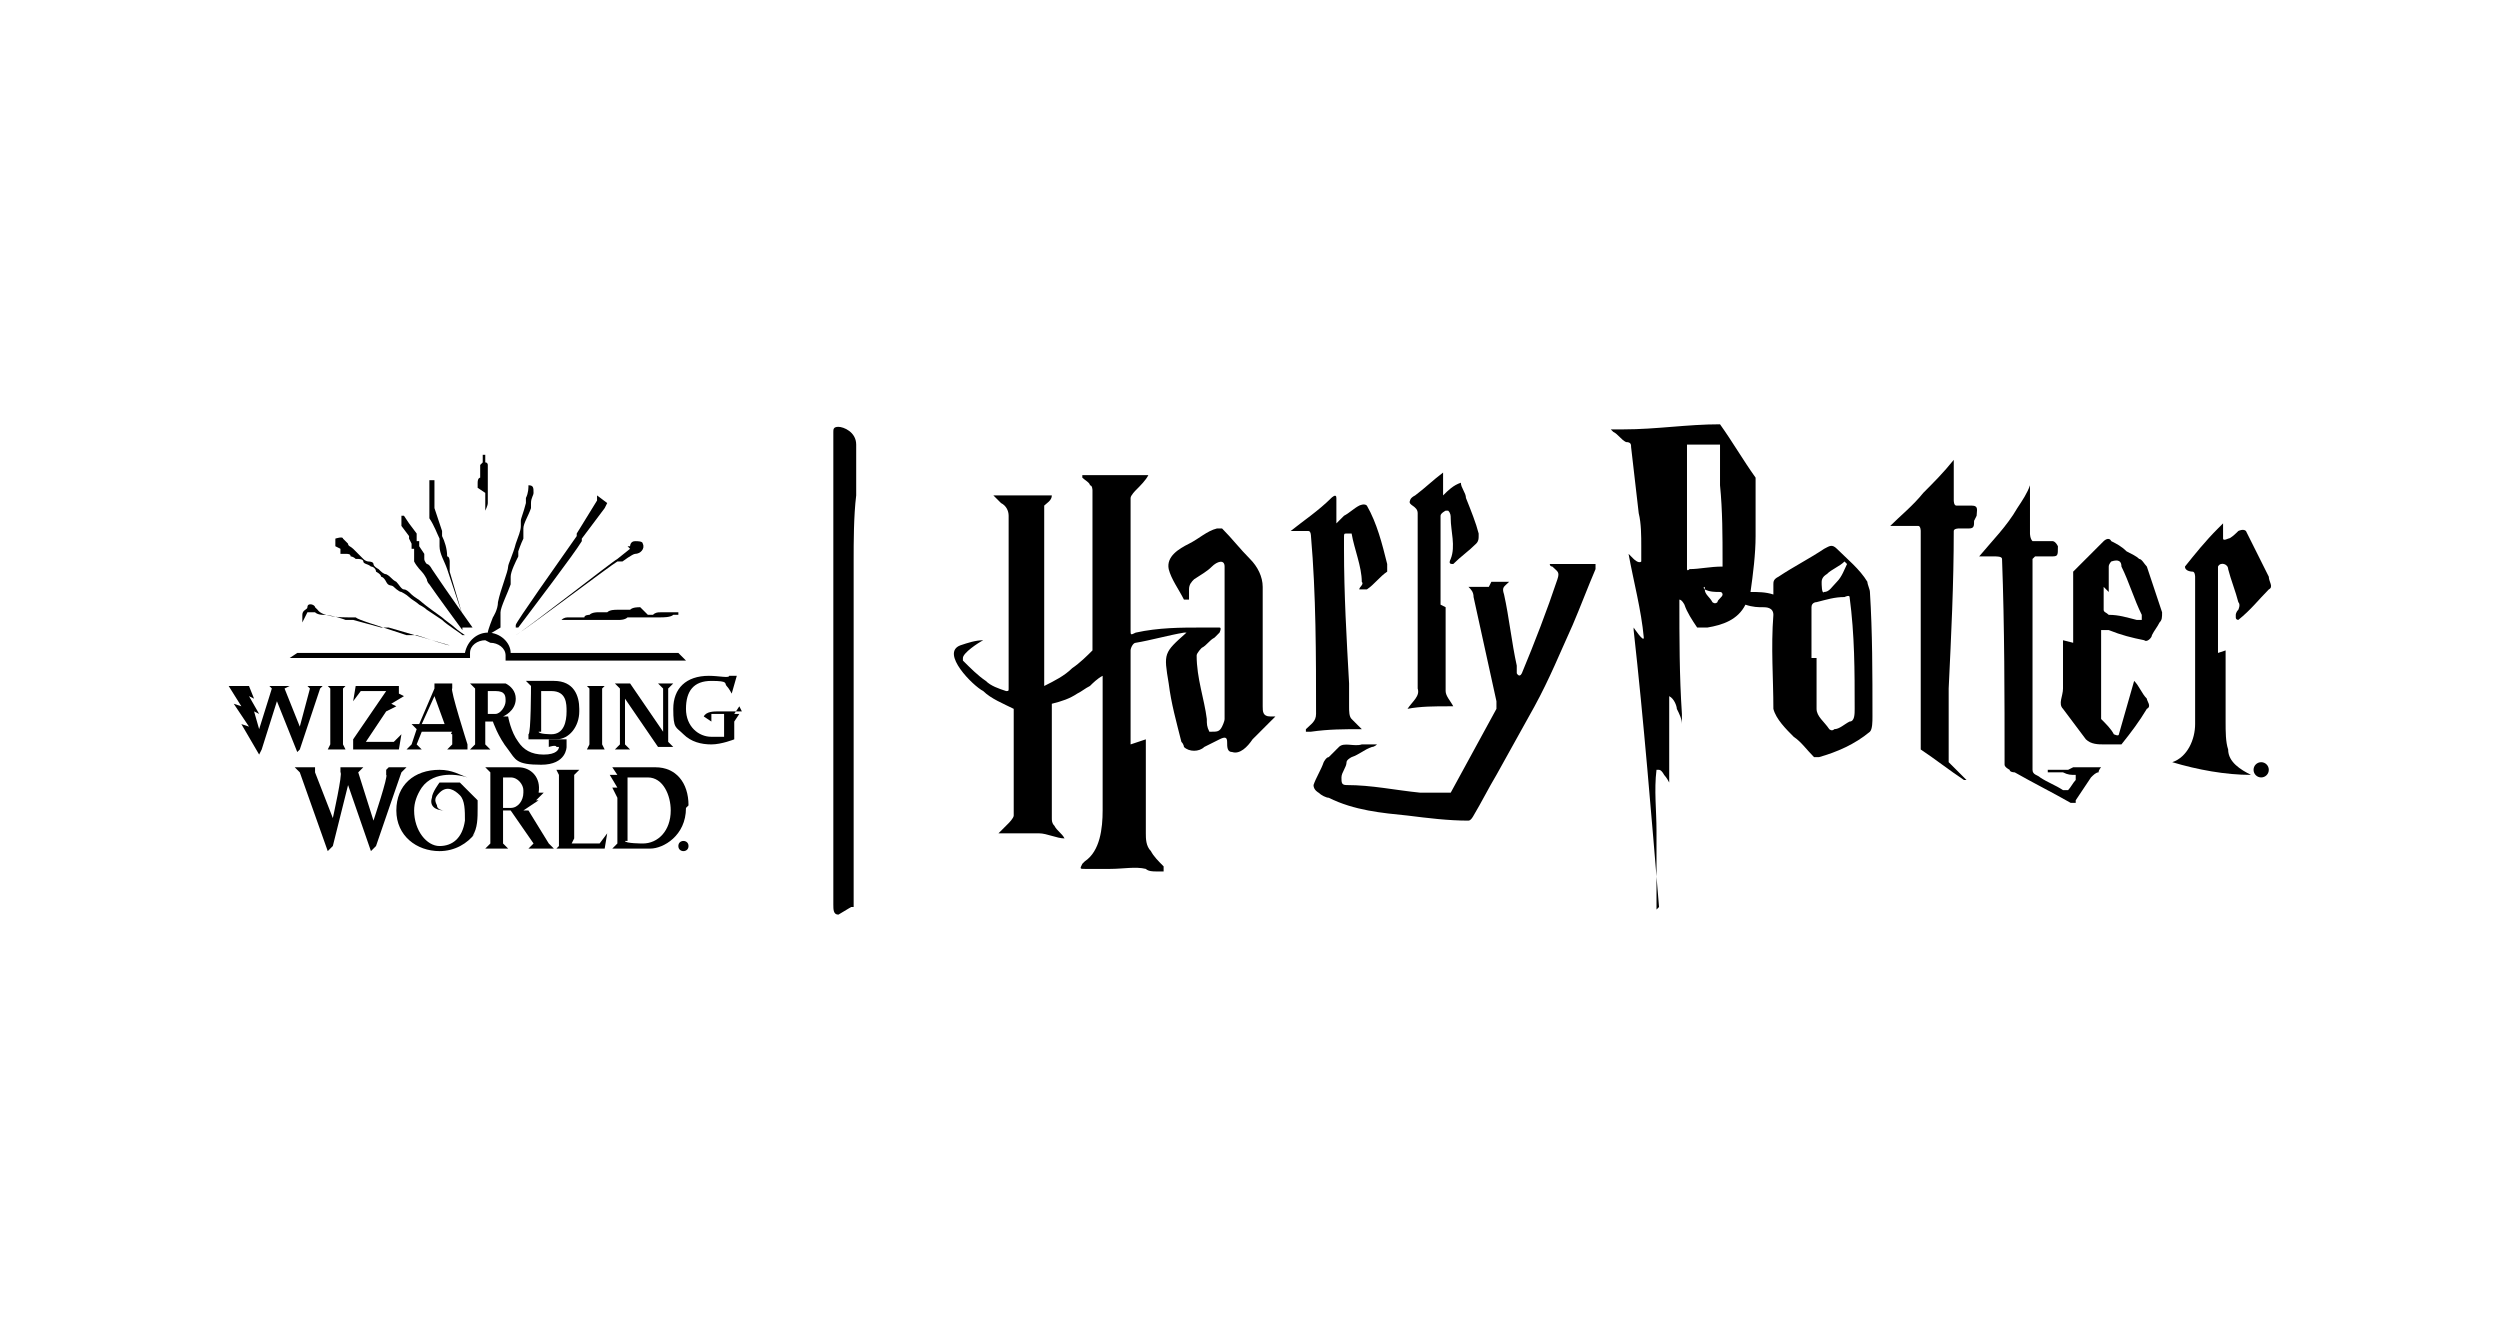 <svg viewBox="0 0 98.4 52.1" version="1.1" xmlns="http://www.w3.org/2000/svg">
  
  <g>
    <g id="Layer_1">
      <g>
        <g>
          <g>
            <g>
              <g>
                <path d="M26.4,31.9c0-.6-.3-1.3-.9-1.3h-.8v2.5h-.1c0,.1.7.1.7.1.6,0,1.1-.5,1.1-1.3M27,31.8c0,1.1-.9,1.6-1.4,1.6h-1.5l.2-.2v-1.8l-.2-.4h.2c0,0-.3-.5-.3-.5h.3s-.2-.3-.2-.3h1.7c.8,0,1.3.6,1.3,1.5"></path>
                <polygon points="23.6 33.2 22.5 33.2 22.6 33 22.6 30.5 22.8 30.3 21.9 30.3 22 30.5 22 33.3 21.9 33.4 23.8 33.4 23.9 32.8 23.6 33.2"></polygon>
                <path d="M20.6,31.1c0-.2-.2-.5-.5-.5h-.3v1.2h.3c.3,0,.5-.3.5-.6M20.8,33.4l.2-.2-.9-1.3h-.3v1.3l.2.2h-.9l.2-.2v-2.8l-.2-.2h1.3c.5,0,.9.4.8,1h.2s-.3.3-.3.3h.1c0,0-.6.4-.6.4h.2c0,0,.8,1.3.8,1.3l.2.2h-.9Z"></path>
                <path d="M18.7,32.8c-.3.4-.8.7-1.4.7-.9,0-1.7-.6-1.7-1.6s.7-1.6,1.7-1.6c.5,0,.8.2,1.1.3-.3-.1-1.3-.3-1.8.4-.2.3-.3.6-.3.9,0,.8.5,1.4,1,1.4s.9-.3,1-1c0-.4,0-.8-.2-1-.2-.2-.5-.4-.8-.1-.2.2-.2.3-.1.5,0,.2.3.2.3.2-.4,0-.6-.2-.5-.5,0-.2.3-.6.3-.6h.8s.7.7.7.7c0,0,0,.1,0,.3,0,.4,0,.8-.2,1.1"></path>
                <path d="M15.2,30.3v.2c.1,0-.5,1.8-.5,1.8l-.6-1.9.2-.2h-.9v.2c.1,0-.3,1.8-.3,1.8l-.7-1.8v-.2c.1,0-.8,0-.8,0l.2.2,1.1,3.1.2-.2.6-2.4.9,2.6.2-.2c.2-.6,1-2.9,1-2.9l.2-.2h-.7Z"></path>
              </g>
              <g>
                <path d="M29.2,28h-.9c-.2,0-.5,0-.6.2,0,0,0,0,0,0l.3.2v-.3h.6-.1v.9c-.1,0-.3,0-.5,0-.5,0-1-.4-1-1.1s.3-1.1,1-1.1.5.1.6.2c.1.1.2.3.2.3l.2-.7h-.3c0,.1-.4,0-.8,0-.9,0-1.4.5-1.4,1.3s.1.7.4,1c.3.3.7.4,1.1.4s.9-.2.9-.2v-.7l.2-.3h-.2s.2-.3.2-.3Z"></path>
                <path d="M26.3,27.1l.2-.2h-.6l.2.2v1.7l-1.3-1.9h-.6l.2.2v2.2l-.2.2h.6l-.2-.2v-1.8l1.3,1.9h.6l-.2-.2v-2.2h0Z"></path>
                <polygon points="23.8 27 23.1 27 23.2 27.1 23.2 29.3 23.1 29.5 23.8 29.5 23.7 29.3 23.7 27.1 23.8 27"></polygon>
                <path d="M22.3,28c0-.3,0-.8-.6-.8h-.4v1.6h-.1c0,.1.5.1.5.1.5,0,.6-.5.6-.9M22.8,28c0,.6-.4,1.1-.9,1.1h-1.1v-.2c.1,0,.1-1.9.1-1.9l-.2-.2h1.1c.8,0,1,.6,1,1.1"></path>
                <path d="M19.5,28.1c.2,0,.4-.3.4-.5s0-.4-.4-.4h-.3v.9h.3ZM22.3,29.4s0,.7-1,.7-1-.2-1.3-.6c-.4-.5-.6-1.1-.6-1.1h-.3v.9l.2.2h-.8l.2-.2v-2.2l-.2-.2h1.1c.1,0,.2,0,.3,0,.2.1.4.3.4.6,0,.5-.5.7-.5.7h.2c0,0,.1.6.4,1,.2.3.5.5,1,.5s.6-.2.6-.3h-.1c0-.1-.3,0-.3,0v-.3c.1,0,.7,0,.7,0Z"></path>
                <path d="M17.5,28.5l-.4-1.1-.5,1.1h.8ZM18.4,29.5h-.8l.2-.2v-.4c-.1,0,0-.1,0-.1h-1.2l-.2.5.2.2h-.6l.2-.2.2-.6-.2-.2h.3l.6-1.4v-.2c-.1,0,.7,0,.7,0v.2c-.1,0,.6,2.2.6,2.2v.2Z"></path>
                <polygon points="15.7 27.3 15.7 27 14 27 13.9 27.6 14.2 27.2 15.2 27.2 13.9 29.1 13.9 29.5 15.7 29.5 15.8 28.9 15.5 29.2 14.4 29.2 15.2 28 15.6 27.8 15.4 27.7 15.9 27.4 15.7 27.3"></polygon>
                <polygon points="13.6 27 12.9 27 13 27.1 13 29.3 12.9 29.5 13.6 29.5 13.5 29.3 13.5 27.1 13.6 27"></polygon>
                <polygon points="12.1 27 12.2 27.1 11.8 28.6 11.2 27.1 11.4 27 10.6 27 10.7 27.1 10.2 28.7 10 28 10.2 28.1 9.8 27.4 10 27.5 9.8 27 9 27 9.5 27.8 9.2 27.7 9.8 28.6 9.5 28.5 10.2 29.7 10.3 29.5 10.9 27.6 11.7 29.6 11.8 29.5 12.6 27.1 12.7 27 12.1 27"></polygon>
              </g>
            </g>
            <g>
              <path d="M19.3,25.3c.3,0,.6.2.6.5h0c0,.1,0,.2,0,.2h7.1c0,0-.3-.3-.3-.3h-6.6c0-.4-.4-.8-.9-.8h0c-.4,0-.8.3-.9.8h-6.6l-.3.2h0c0,0,7.1,0,7.1,0,0,0,0-.1,0-.2h0c0-.3.3-.5.6-.5h0Z"></path>
              <path d="M25.2,23.9c-.1,0-.3,0-.4.1,0,0,0,0-.2,0h0s0,0,0,0c0,0,0,0,0,0h0s0,0,0,0h0s0,0,0,0h0s0,0,0,0c0,0,0,0,0,0,0,0,0,0,0,0,0,0,0,0,0,0,0,0,0,0-.1,0,0,0,0,0-.1,0s0,0-.1,0c-.1,0-.3,0-.4.1,0,0,0,0,0,0,0,0,0,0,0,0,0,0,0,0,0,0,0,0,0,0-.1,0,0,0-.1,0-.2,0,0,0,0,0-.1,0,0,0-.2,0-.3.1h0c0,0-.2,0-.2.1,0,0-.1,0-.2,0,0,0-.1,0-.2,0,0,0-.1,0-.2,0-.1,0-.2,0-.3.1,0,0-.1,0-.2,0,0,0,0,0-.1,0,0,0-.2,0-.2,0,0,0,0,0,0,0,0,0,0,0-.1,0,0,0,0,0-.1,0s0,0,0,0c0,0,0,0,0,0,0,0,0,0,0,0,0,0,0,0,.1,0,.1,0,.2,0,.4,0,0,0,.1,0,.2,0,0,0,0,0,.2,0,0,0,0,0,.1,0,0,0,.1,0,.2,0,0,0,.2,0,.3,0,0,0,.2,0,.2,0,0,0,0,0,0,0,0,0,0,0,0,0,0,0,0,0,0,0,0,0,.1,0,.2,0,0,0,0,0,0,0,0,0,.1,0,.2,0,0,0,0,0,0,0h0c0,0,.2,0,.2,0s.1,0,.2,0h0c0,0,.2,0,.3,0,0,0,.1,0,.2,0,0,0,0,0,0,0,0,0,0,0,0,0,0,0,0,0,0,0,0,0,.2,0,.3-.1h0s0,0,0,0c0,0,0,0,0,0s0,0,.1,0c.1,0,.2,0,.4,0,0,0,.2,0,.3,0,0,0,.1,0,.2,0,0,0,.2,0,.3,0,.1,0,.4,0,.5-.1,0,0,.1,0,.2,0,0,0,0,0,0,0,0,0,0,0,0,0,0,0,0,0,0-.1,0,0,0,0,0,0h0s0,0-.1,0c0,0-.2,0-.3,0,0,0-.2,0-.3,0-.1,0-.2,0-.3.1,0,0,0,0-.1,0h-.1Z"></path>
              <path d="M24.8,21.6l-.5.4s0,0,0,0c0,0,0,0,0,0-.2.1-3.5,2.7-4,3,0,0,0,0,0,0h0s0,0,0,0c.5-.3,3.8-2.8,4-2.9,0,0,0,0,0,0,0,0,0,0,0,0,0,0,.1,0,.2,0,0,0,.4-.3.5-.3.2,0,.4-.2.3-.4,0-.1-.2-.1-.3-.1-.2,0-.2.2-.2.2,0,0,0,0-.1,0s0,0,0,0,0,0,0,0c0,0,0,0,0,0"></path>
              <path d="M23.9,19.8l-.4-.3s0,0,0,0,0,0,0,0h0c0,0,0,.1,0,.2l-.8,1.3s0,0,0,0h0c0,0,0,0,0,0h0c0,0,0,0,0,.1,0,0,0,0,0,0h0s0,0,0,0c-.7,1-2.4,3.4-2.4,3.5,0,0,0,.1,0,.1,0,0,.1,0,.1,0,.6-.8,2.2-2.9,2.5-3.4,0,0,0,0,0,0h0s0,0,0,0c0,0,0,0,0,0h0c0-.1,0-.1,0-.1h0s0,0,0,0l.9-1.2s0,0,0,0h0s0,0,0,0c0,0,0,0,0,0"></path>
              <path d="M19.7,24.7s0,0,0,0c0,0,0,0,0,0,0,0,0,0,0,0,0,0,0-.2,0-.3,0,0,0-.2,0-.3,0-.2.3-.8.4-1.1,0-.1,0-.2,0-.2,0,0,0,0,0,0,0,0,0,0,0-.1,0,0,0,0,0,0,0-.2.2-.6.3-.8,0,0,0,0,0,0,0,0,0,0,0,0,0,0,0,0,0,0,0,0,0,0,0,0,0,0,0,0,0,0,0,0,0,0,0-.2,0,0,.1-.3.2-.5,0,0,0-.2,0-.2,0,0,0,0,0,0,0,0,0-.1,0-.2,0-.2.2-.5.3-.8,0,0,0-.2,0-.2,0-.2.1-.3.1-.4,0-.2,0-.3-.2-.3,0,0,0,0,0,0h0c0,.1,0,.3-.1.5,0,0,0,.2,0,.2-.1.4-.2.6-.2.7,0,0,0,.2,0,.2,0,.2-.1.4-.2.7-.1.4-.3.8-.3.9,0,.2-.3.9-.4,1.4,0,.3-.2.6-.2.6,0,0-.2.5-.2.6,0,0,0,.1,0,.1"></path>
              <path d="M19.1,19.4s0,0,0,0v.5s0,0,0,0c0,0,0,0,0,0h0c0,.1,0,.2,0,.3,0,0,0,0,0,0h0c0,.2,0,.4,0,.5v.2c0,0,0,.2,0,.2,0,0,0,0,0,0h0c0,.2,0,.3,0,.4v.4c0,0,0,.2,0,.2,0,0,0,.1,0,.1,0,0,0,.1,0,.2h0s0,.7,0,.7c0,.2,0,.3,0,.4,0,.1,0,.6,0,.6,0,0,0,0,0,0s0,0,0,0c0-.2,0-.5,0-.6,0,0,0-.2,0-.4h0c0-.1,0-.2,0-.3v-.2s0,0,0-.1v-.2s0,0,0-.1c0,0,0,0,0-.1,0,0,0-.2,0-.2h0c0,0,0-.1,0-.2v-.6s0,0,0-.1c0,0,0-.2,0-.2v-.7c0,0,.1-.2.1-.3s0,0,0,0h0c0-.1,0-.2,0-.3v-.3s0,0,0,0,0,0,0-.2c0,0,0-.1,0-.2v-.3s0,0,0-.2c0,0,0-.1-.1-.1v-.2c0,0,0,0,0,0,0,0,0-.1,0-.1,0,0,0,0-.1,0h0s0,0,0,0h0s0,0,0,0c0,0,0,.1,0,.1h0s0,.2,0,.2c0,0,0,0-.1.1,0,0,0,.2,0,.2v.3c0,0-.1,0-.1.2,0,0,0,.2,0,.2"></path>
              <path d="M16.9,18.9s0,0,0,0h0s0,0,0,0c0,0,0,0,0,0,0,0,0,0,0,.1,0,0,0,0,0,0h0c0,.1,0,.2,0,.2h0s0,0,0,0c0,0,0,0,0,0,0,0,0,0,0,0,0,.1,0,.2,0,.2,0,0,0,0,0,.1,0,0,0,0,0,0,0,0,0,0,0,.1h0c0,0,0,.1,0,.2s0,0,0,.2c0,0,0,0,0,0h0c0,0,0,0,0,0,0,0,0,0,0,0v.4c.2.3.3.6.4.8,0,0,0,.2,0,.3,0,.3.2.6.3.9l.6,1.8s0,0,0,0c0,0,0,0,0,0,0,0,0,0,0,0l-.5-1.7c0,0,0-.1,0-.2h0s0,0,0,0c0,0,0-.1,0-.2,0,0,0-.2-.1-.2h0c0-.3-.1-.6-.2-.8,0,0,0-.1,0-.2l-.3-.9s0,0,0,0c0,0,0,0,0,0v-.2c0,0,0,0,0,0h0s0,0,0,0h0s0,0,0,0v-.2c0,0,0,0,0,0,0,0,0,0,0,0h0c0,0,0,0,0,0h0s0,0,0,0h0c0,0,0-.2,0-.2v-.3c0-.1,0-.1,0-.1h0c0,0,0,0,0,0h0c0-.1,0-.1,0-.1h0s0,0,0,0h0s0,0,0,0h0c0,0,0,0,0,0s0,0,0,0h0s0,0,0,0c0,0,0,0,0,0,0,0,0,0,0,0,0,0,0,0,0,0"></path>
              <path d="M18.6,24.7s-1-1.4-1.6-2.3c0,0,0,0,0,0,0,0-.1-.2-.2-.2,0,0-.1-.1-.1-.2h0s0,0,0-.1t0,0s0,0,0-.1c0,0,0,0,0,0h0l-.2-.3h0c0,0,0-.2,0-.2h0s0,0,0,0h0s0,0,0,0c0,0,0,0,0,0,0,0,0,0,0,0h-.1v-.2h0s0,0,0,0h0s0-.1,0-.1h0s0,0,0,0c0,0,0,0,0,0,0,0,0,0,0,0h0l-.3-.4h0c0,0,0,0,0,0h0c0,0-.2-.3-.2-.3,0,0,0,0,0,0,0,0,0,0,0,0h-.1c0,.1,0,.2,0,.2h0c0,.1,0,.2,0,.2,0,0,0,0,0,0h0s.3.4.3.4h0c0,0,0,.1,0,.1,0,0,0,0,0,0h0s.1.2.1.2h0c0,0,0,0,0,0h0c0,0,0,.2,0,.2h0s0,0,0,0c0,0,0,0,0,0s0,0,0,0h0s0,0,0,0h0s0,0,0,0h.1c0,.1,0,.2,0,.2h0s0,0,0,0h0s0,.1,0,.1c0,0,0,0,0,0,0,0,0,0,0,0,0,0,0,0,0,0h0c0,.1,0,.2,0,.2,0,0,0,0,0,0,.1.2.3.4.3.4,0,0,.1.1.2.3,0,0,0,.1.1.2.2.3,1.3,1.8,1.3,1.8,0,0,0,0,0,0s0,0,0,0c0,0,0,0,0-.1"></path>
              <path d="M13.4,21.8c0,0,.1,0,.2,0s.2,0,.2.1c0,0,.1,0,.2.1,0,0,0,0,.1,0s0,0,0,0c0,0,0,0,0,0,0,0,.2,0,.2.1s.2.1.3.2c.1,0,.2.1.2.2,0,0,.2.1.2.2,0,0,.1,0,.2.2s.2.1.3.2c0,0,.2.2.3.2,0,0,.2.1.3.2s.3.2.4.3c0,0,.2.1.3.2,0,0,.3.2.6.4.2.2.7.5.8.6,0,0,.1,0,.1,0,0,0,0,0,0,0s-.3-.2-.4-.3-.4-.3-.5-.4c0,0-.7-.5-.8-.6s-.3-.2-.4-.3-.2-.2-.3-.2c-.1,0-.2-.2-.3-.3-.2-.1-.2-.2-.4-.3-.1,0-.2-.1-.3-.2,0,0-.2-.1-.2-.2s-.2-.1-.2-.1c0,0-.1,0-.2-.1,0,0-.3-.3-.4-.4s-.2-.1-.2-.2c0,0,0,0-.2-.2,0-.1-.3,0-.3,0s0,.2,0,.3c0,0,.2.1.2.1"></path>
              <path d="M12.1,24.1s0,0,0,0c0,0,.1,0,.1,0,0,0,0,0,0,0,0,0,0,0,0,0,0,0,0,0,0,0h0s0,0,.1,0c0,0,0,0,0,0s0,0-.1,0c0,0,0,0,0,0s0,0,0,0,0,0,0,0c0,0,.1,0,.2,0,.1.1.3.1.3.1.4,0,.9.2.9.2,0,0,.1,0,.1,0h0c0,0,.2,0,.2,0l1.1.3c0,0,.2,0,.3,0l2.4.7h0s0,0,0,0c0,0,0,0,0,0s0,0,0,0c-.1,0-.7-.2-1.3-.4,0,0-.2,0-.2,0,0,0-.1,0-.2,0-1.2-.4-1.9-.6-2-.7,0,0,0,0,0,0,0,0,0,0,0,0,0,0,0,0,0,0h0s0,0,0,0c0,0-.2,0-.3,0-.2,0-1,0-1.2-.3,0,0,0,0-.1-.1s0,0,0,0c0-.1-.3-.2-.3,0,0,.1-.2.1-.2.3,0,0,0,0,0,.2,0,0,0,0,0,.1"></path>
            </g>
          </g>
          <ellipse ry=".2" rx=".2" cy="33.3" cx="26.9"></ellipse>
        </g>
        <path d="M33.5,35.7s0,0,0,0c0,0,0,0,.1,0,0,0,0-.2,0-.3,0-.2,0-.5,0-.9,0-.3,0-.5,0-.8,0-.7,0-2.4,0-3.3,0-.3,0-.6,0-.6,0,0,0,0,0-.1,0,0,0-.2,0-.4v-.2c0-.6,0-1.8,0-2.6,0,0,0-.1,0-.2,0,0,0-.2,0-.2,0,0,0-.1,0-.2s0-.2,0-.3c0,0,0,0,0-.1,0,0,0-.2,0-.5s0-1.1,0-1.6c0-.3,0-.5,0-.5s0,0,0-.2c0-.2,0-.4,0-.7,0-.6,0-1.7.1-2.5,0-.3,0-.6,0-.8,0-.5,0-.9,0-1.2,0-.5-.5-.7-.7-.7-.2,0-.2.1-.2.2h0c0,.4,0,1,0,1.4,0,.3,0,.6,0,.7,0,1.2,0,1.7,0,2.4,0,.2,0,.5,0,.8,0,.5,0,1.4,0,2.3,0,1.2,0,2.5,0,2.9,0,.5,0,2.7,0,4.3,0,1,0,1.8,0,1.9,0,.3,0,1.6,0,1.9,0,.2,0,.4.2.4"></path>
        <g>
          <g>
            <path d="M45.1,29.1c0,1.2,0,2.5,0,3.7,0,.2,0,.5.2.7.1.2.3.4.5.6,0,0,0,0,0,0,0,0,0,.1,0,.2,0,0-.2,0-.3,0-.1,0-.3,0-.4-.1-.4-.1-.9,0-1.4,0-.3,0-.6,0-1,0-.2,0-.2,0-.1-.2,0,0,0,0,.1-.1.6-.4.7-1.3.7-2,0-1.7,0-3.4,0-5.2,0,0,0-.1,0-.1,0,0,0,0,0,0-.2.1-.4.3-.5.4-.2.1-.3.2-.5.3-.3.2-.6.3-1,.4,0,0,0,0,0,0h0v4.5c0,.1,0,.2.1.3.1.2.3.3.4.5,0,0,0,0,0,0,0,0,0,0,0,0s0,0,0,0c-.3,0-.7-.2-1-.2-.5,0-1.1,0-1.6,0,0,0,0,0,0,0,0,0,0,0,0,0,0,0,0,0,0,0,.1-.1.3-.3.4-.4,0,0,.2-.2.2-.3,0-1.3,0-2.7,0-4s0-.1,0-.2c0,0,0,0,0,0-.4-.2-.9-.4-1.2-.7-.4-.2-1.7-1.5-.9-1.8.3-.1.6-.2.9-.2,0,0,0,0,0,0,0,0,0,0,0,0-.2.1-.8.5-.8.7s0,0,0,.1c.3.3.6.6.9.8.2.2.5.3.8.4.1,0,.1,0,.1-.1,0-2.3,0-4.5,0-6.8,0-.2-.1-.4-.3-.5,0,0-.2-.2-.3-.3,0,0,0,0,0,0,0,0,0,0,0,0,.3,0,.5,0,.8,0,.5,0,1,0,1.5,0,0,0,0,0,0,0,0,.2-.2.3-.3.4,0,0,0,.1,0,.2v6.8s0,0,0,.1c0,0,0,0,0,0,.4-.2.8-.4,1.1-.7.3-.2.6-.5.8-.7,0,0,0-.1,0-.2v-6.1c0,0,0-.2-.1-.2,0-.1-.2-.2-.3-.3,0,0,0,0,0-.1,0,0,0,0,0,0,.7,0,1.4,0,2.1,0,.2,0,.3,0,.5,0,0,0,0,0,0,0-.1.2-.3.4-.5.6,0,0-.2.2-.2.3,0,1.7,0,3.4,0,5.2,0,.2,0,.2.2.1.9-.2,1.8-.2,2.6-.2.2,0,.4,0,.7,0,0,0,0,0,0,0,.1,0,0,.2,0,.2,0,0-.1.1-.2.2-.2.1-.3.3-.5.4,0,0-.2.2-.2.3,0,.9.3,1.7.4,2.5,0,.2,0,.3.1.5,0,0,0,0,.1,0,.2,0,.3,0,.4-.2,0,0,.1-.2.1-.3,0-1.4,0-2.9,0-4.3,0-.5,0-.9,0-1.4,0,0,0-.2,0-.3,0-.3-.3-.2-.5,0-.2.2-.4.3-.7.5-.1.1-.2.2-.2.4,0,.1,0,.2,0,.4s0,0,0,0c0,0-.1,0-.2,0-.2-.4-.5-.8-.6-1.2-.1-.5.4-.8.8-1,.4-.2.7-.5,1.1-.6,0,0,.1,0,.2,0,.4.4.7.8,1.1,1.2.3.3.5.7.5,1.1,0,1.6,0,3.2,0,4.7,0,.2,0,.4.3.4.1,0,.3,0,.2,0,0,0,0,0,0,0-.3.3-.6.6-.9.9-.2.3-.5.6-.8.5-.2,0-.2-.2-.2-.4,0-.2-.1-.2-.3-.1-.2.1-.4.2-.6.3-.2.2-.6.2-.8,0,0,0,0-.1-.1-.2-.2-.8-.4-1.5-.5-2.3-.2-1.2-.2-1.2.7-2,0,0,0,0,0,0,0,0,0,0,0,0,0,0,0,0-.1,0-.6.1-1.3.3-1.9.4-.1,0-.2.2-.2.3,0,1.2,0,2.5,0,3.7h0Z"></path>
            <path d="M65.3,35.7c-.3-3.6-.6-7.3-1-10.9,0,0,0,0,0-.1,0,0,0,0,0,0,0,0,0,0,0,0,0,0,0,0,0,0,0,0,.4.6.4.4-.1-1.1-.4-2.2-.6-3.3,0,0,0,0,0,0,0,0,0,0,0,0,0,0,.1.1.2.2,0,0,.2.2.3.1,0,0,0,0,0,0,0-.2,0-.4,0-.6,0-.4,0-.9-.1-1.3-.1-.9-.2-1.7-.3-2.6,0-.1,0-.2-.2-.2-.2-.1-.3-.3-.5-.4,0,0,0,0-.1-.1,0,0,0,0,0,0s0,0,0,0c.2,0,.3,0,.5,0,1.3,0,2.5-.2,3.8-.2,0,0,0,0,0,0,.5.7.9,1.4,1.4,2.1,0,0,0,.2,0,.3,0,.7,0,1.3,0,2,0,.7-.1,1.5-.2,2.2,0,0,0,0,0,0,.3,0,.6,0,.9.1,0,0,0,0,0,0,0-.1,0-.2,0-.4,0-.1,0-.2.2-.3.6-.4,1.2-.7,1.8-1.1.2-.1.3-.2.5,0,.4.4.9.8,1.2,1.3,0,.1.1.3.1.4.1,1.6.1,3.2.1,4.9,0,.2,0,.5-.1.6-.6.5-1.3.8-2,1,0,0-.1,0-.2,0-.3-.3-.5-.6-.8-.8-.3-.3-.7-.7-.8-1.1,0-1.2-.1-2.4,0-3.7h0c0-.3-.3-.3-.4-.3-.2,0-.4,0-.7-.1,0,0,0,0,0,0-.3.6-.9.8-1.5.9-.1,0-.3,0-.4,0-.2-.3-.4-.6-.5-.9,0,0-.1-.2-.2-.2,0,0,0,0,0,0,0,1.5,0,3,.1,4.5,0,.1,0,.3,0,.4,0,0,0,0,0,0h0s0,0,0,0c0-.2-.1-.4-.2-.6,0-.1-.1-.4-.3-.5,0,0,0,0,0,0,0,1.1,0,2.3,0,3.4,0,0,0,0,0,0,0,0,0,0,0,0,0,0-.1-.2-.2-.3,0,0-.1-.2-.2-.2,0,0,0,0-.1,0-.1.8,0,1.6,0,2.4,0,.7,0,1.5,0,2.2,0,.3,0,.5,0,.8,0,0,0,0,0,.1ZM71.5,25.9s0,0,0,0c0,.7,0,1.4,0,2,0,.3.3.5.5.8,0,0,.1.1.2,0,.2,0,.4-.2.6-.3.2,0,.2-.3.2-.5,0-1.5,0-2.9-.2-4.4,0-.1-.2,0-.2,0-.4,0-.7.1-1.1.2,0,0-.2,0-.2.2,0,.7,0,1.4,0,2ZM66.4,20s0,0,0,0c0,.8,0,1.6,0,2.4,0,0,0,.1.1,0,.4,0,.8-.1,1.3-.1,0,0,0,0,0,0,0,0,0-.1,0-.2,0-1,0-2-.1-3,0-.5,0-1.1,0-1.6,0,0,0,0,0,0-.3,0-.5,0-.8,0-.2,0-.3,0-.5,0,0,0,0,0,0,.1,0,.8,0,1.6,0,2.4ZM72.6,22.1s0,0,0,0c-.2.2-.5.3-.7.5,0,0-.2.1-.2.3,0,.1,0,.5.1.4.2,0,.3-.2.5-.4.2-.2.3-.5.4-.7,0,0,0,0,0,0ZM67.1,23.1c0,0-.1,0,0,.1,0,.2.2.3.3.5,0,0,.1.1.2,0,0,0,0,0,0,0,0-.1.2-.2.2-.3,0,0,0-.1-.1-.1-.2,0-.4,0-.6-.1Z"></path>
            <path d="M58.7,22.9c.2,0,.5,0,.7,0,0,0,0,0,0,0,0,0,0,0,0,0,0,0,0,0,0,0-.2.2-.3.2-.2.5.2.9.3,1.9.5,2.8v.3c0,0,.1.2.2,0,.5-1.2,1-2.5,1.4-3.7.1-.3,0-.3-.2-.5,0,0-.1,0-.1-.1,0,0,0,0,0,0,.2,0,.4,0,.6,0,.4,0,.8,0,1.2,0,0,0,0,.1,0,.2-.3.7-.6,1.5-.9,2.2-.5,1.1-.9,2.1-1.5,3.2-.5.9-1,1.8-1.5,2.7-.3.5-.6,1.1-.9,1.6,0,0-.1.2-.2.2-.8,0-1.6-.1-2.4-.2-1-.1-2.1-.2-3.1-.7-.1,0-.3-.1-.4-.2,0,0-.2-.1-.2-.3.1-.3.3-.6.4-.9,0,0,.1-.2.2-.2.1-.1.3-.3.4-.4.2-.2.6,0,.9-.1.2,0,.4,0,.6,0,0,0,0,0,0,0,0,0-.1.1-.2.1-.3.1-.5.3-.8.4,0,0-.2.1-.2.2,0,.2-.2.4-.2.6,0,.2,0,.3.2.3,1,0,1.9.2,2.9.3.3,0,.6,0,.9,0,0,0,.2,0,.3,0,.6-1.1,1.2-2.2,1.8-3.3,0-.1,0-.2,0-.3-.3-1.4-.6-2.7-.9-4.1,0-.2-.1-.3-.2-.4,0,0,0,0,0,0,0,0,0,0,0,0,0,0,0,0,0,0,.3,0,.6,0,.8,0h0Z"></path>
            <path d="M81.6,30.2c.4,0,.7,0,1.1,0,0,0-.1.1-.1.2-.1,0-.2.1-.3.2-.2.3-.4.6-.6.9,0,0,0,0,0,.1,0,0-.2,0-.2,0-.7-.4-1.5-.8-2.2-1.2,0,0-.2,0-.2-.1,0,0-.2-.1-.2-.2,0-2.7,0-5.4-.1-8.1,0-.1-.2-.1-.3-.1-.1,0-.3,0-.4,0,0,0-.2,0-.2,0,.5-.6,1.1-1.2,1.5-1.9.2-.3.4-.6.5-.9,0,0,0,0,0-.1,0,0,0,0,0,0,0,0,0,.2,0,.2,0,.6,0,1.2,0,1.8,0,0,0,.2.1.3.3,0,.6,0,.8,0,0,0,.1,0,.2.2,0,.4,0,.4-.3.4-.2,0-.4,0-.6,0,0,0,0,0-.1.1,0,2.3,0,4.6,0,6.8,0,.5,0,1,0,1.5,0,.2.2.2.3.3.3.2.6.3.9.5,0,0,.1,0,.2,0,.1-.1.2-.3.3-.4,0,0,0-.1,0-.2-.2,0-.3,0-.5-.1-.2,0-.3,0-.5,0,0,0,0,0-.1,0,0,0,0-.1,0-.1.3,0,.5,0,.8,0t0,0Z"></path>
            <path d="M77.7,20.5c0,.2,0,.3-.2.3-.1,0-.3,0-.4,0,0,0-.2,0-.2.1,0,2.1-.1,4.1-.2,6.2,0,.8,0,1.6,0,2.3,0,.2,0,.4,0,.6.2.2.5.5.7.7,0,0,0,0,0,0,0,0,0,0,0,0,0,0,0,0-.1,0-.6-.4-1.1-.8-1.7-1.2,0,0,0,0,0-.1,0-2.8,0-5.6,0-8.5,0,0,0-.2-.1-.2-.2,0-.3,0-.5,0-.2,0-.4,0-.6,0,0,0,0,0,0,0,0,0,0,0,0,0,.4-.4.9-.8,1.3-1.3.4-.4.8-.8,1.2-1.3,0,0,0,0,0,0,0,0,0,0,0,0,0,.5,0,1.1,0,1.6,0,0,0,.2.1.2.2,0,.4,0,.6,0,.3,0,.2.2.2.4h0Z"></path>
            <path d="M87.6,25.6c0,.9,0,1.9,0,2.8,0,.4,0,.8.1,1.1,0,.5.5.8.9,1,0,0,0,0,0,0,0,0,0,0,0,0-1,0-2.1-.2-3.1-.5,0,0,0,0,0,0,.6-.2.9-.9.9-1.5,0-1.5,0-3.1,0-4.6,0-.4,0-.8,0-1.2,0,0,0-.2-.1-.2,0,0-.3,0-.3-.2.4-.5.8-1,1.3-1.5,0,0,.1-.1.2-.2,0,0,0,0,0,0,0,.2,0,.4,0,.6,0,.1.2,0,.2,0,.1,0,.3-.2.4-.3,0,0,.2-.1.3,0,.3.6.6,1.2.9,1.8,0,.2.2.4,0,.5-.4.4-.7.8-1.2,1.2,0,0-.1,0-.1-.1,0,0,0,0,0-.1,0,0,0-.1.1-.2,0,0,.1-.2,0-.3-.1-.4-.3-.9-.4-1.3,0-.2-.3-.3-.4-.1,0,0,0,.2,0,.3,0,1.1,0,2.1,0,3.1h0Z"></path>
            <path d="M81.6,25.3c0-.9,0-1.8,0-2.6,0,0,0-.1,0-.2.3-.3.7-.7,1-1,0,0,.1-.1.2-.2,0,0,.2-.2.3,0,.2.1.4.2.6.4.2.1.4.2.5.3.1,0,.2.2.3.3.2.6.4,1.2.6,1.8,0,.2,0,.3-.1.4-.1.2-.2.3-.3.5,0,.1-.2.3-.3.2-.5-.1-.9-.2-1.4-.4,0,0-.3,0-.3,0,0,.4,0,.8,0,1.1,0,.8,0,1.5,0,2.3,0,0,0,0,0,.1.2.2.4.4.5.6,0,0,.2.1.2,0,.2-.7.4-1.4.6-2.1,0,0,0,0,0,0,.2.2.3.5.5.7,0,.1.2.3,0,.4-.3.5-.6.9-1,1.4,0,0,0,0,0,0,0,0-.1,0-.2,0-.2,0-.3,0-.5,0-.2,0-.5,0-.7-.2-.3-.4-.6-.8-.9-1.2-.2-.2,0-.5,0-.8,0-.6,0-1.3,0-1.9h0ZM82.8,23.1h0c0,.3,0,.6,0,.9,0,.1.1.1.2.2.4,0,.7.1,1.1.2,0,0,.2,0,.2,0,0,0,0-.1,0-.2-.3-.6-.5-1.3-.8-1.9,0-.2-.1-.3-.4-.2,0,0-.1.1-.1.2,0,.3,0,.6,0,1Z"></path>
            <path d="M52.9,20.3s0,0,0,0c.2-.1.4-.3.6-.4,0,0,.2-.1.3,0,.4.7.6,1.5.8,2.3,0,.1,0,.2,0,.3-.3.2-.5.5-.8.7,0,0,0,0-.1,0,0,0-.2,0-.2,0,0-.1.2-.2.1-.3,0-.6-.3-1.3-.4-1.9,0,0-.1,0-.2,0-.1,0-.1,0-.1.2,0,.1,0,.2,0,.4,0,1.8.1,3.5.2,5.3,0,.3,0,.6,0,.9,0,.2,0,.4.1.5,0,0,.2.2.2.2,0,0,.1.1.2.2,0,0,0,0,0,0,0,0,0,0,0,0-.7,0-1.3,0-2,.1h-.2s0,0,0,0c0,0,0,0,0-.1.2-.2.4-.3.4-.6,0-2.3,0-4.7-.2-7,0,0,0-.2-.1-.2-.2,0-.4,0-.7,0,0,0,0,0,0,0,.5-.4,1.1-.8,1.6-1.3,0,0,.2-.2.2,0,0,.3,0,.6,0,.9,0,0,0,.1,0,.1Z"></path>
            <path d="M56.9,23.9c0,1.1,0,2.2,0,3.3,0,.2.2.4.3.6,0,0,0,0,0,0,0,0,0,0,0,0s0,0,0,0c0,0-.1,0-.2,0-.5,0-1.1,0-1.6.1,0,0,0,0,0,0h0c.2-.3.5-.5.4-.8,0-2.3,0-4.6,0-6.9,0-.3-.4-.3-.3-.5,0,0,0-.1.2-.2.4-.3.7-.6,1.1-.9,0,0,0,0,0,0,0,0,0,0,0,0,0,.3,0,.6,0,.9,0,0,0,0,0,0,0,0,0,0,0,0,.2-.2.4-.4.7-.5,0,0,0,0,0,0,0,0,0,0,0,0,0,.2.2.4.2.6.2.5.4,1,.5,1.4,0,0,0,0,0,.1,0,.1,0,.2-.1.3-.3.3-.6.5-.9.8-.1,0-.2,0-.1-.2.2-.5,0-1.1,0-1.6,0-.1,0-.2-.1-.3,0,0,0,0-.1,0,0,0-.2.1-.2.2,0,1.1,0,2.3,0,3.5t0,0Z"></path>
          </g>
          <ellipse ry=".3" rx=".3" cy="30.3" cx="89"></ellipse>
        </g>
      </g>
    </g>
  </g>
</svg>